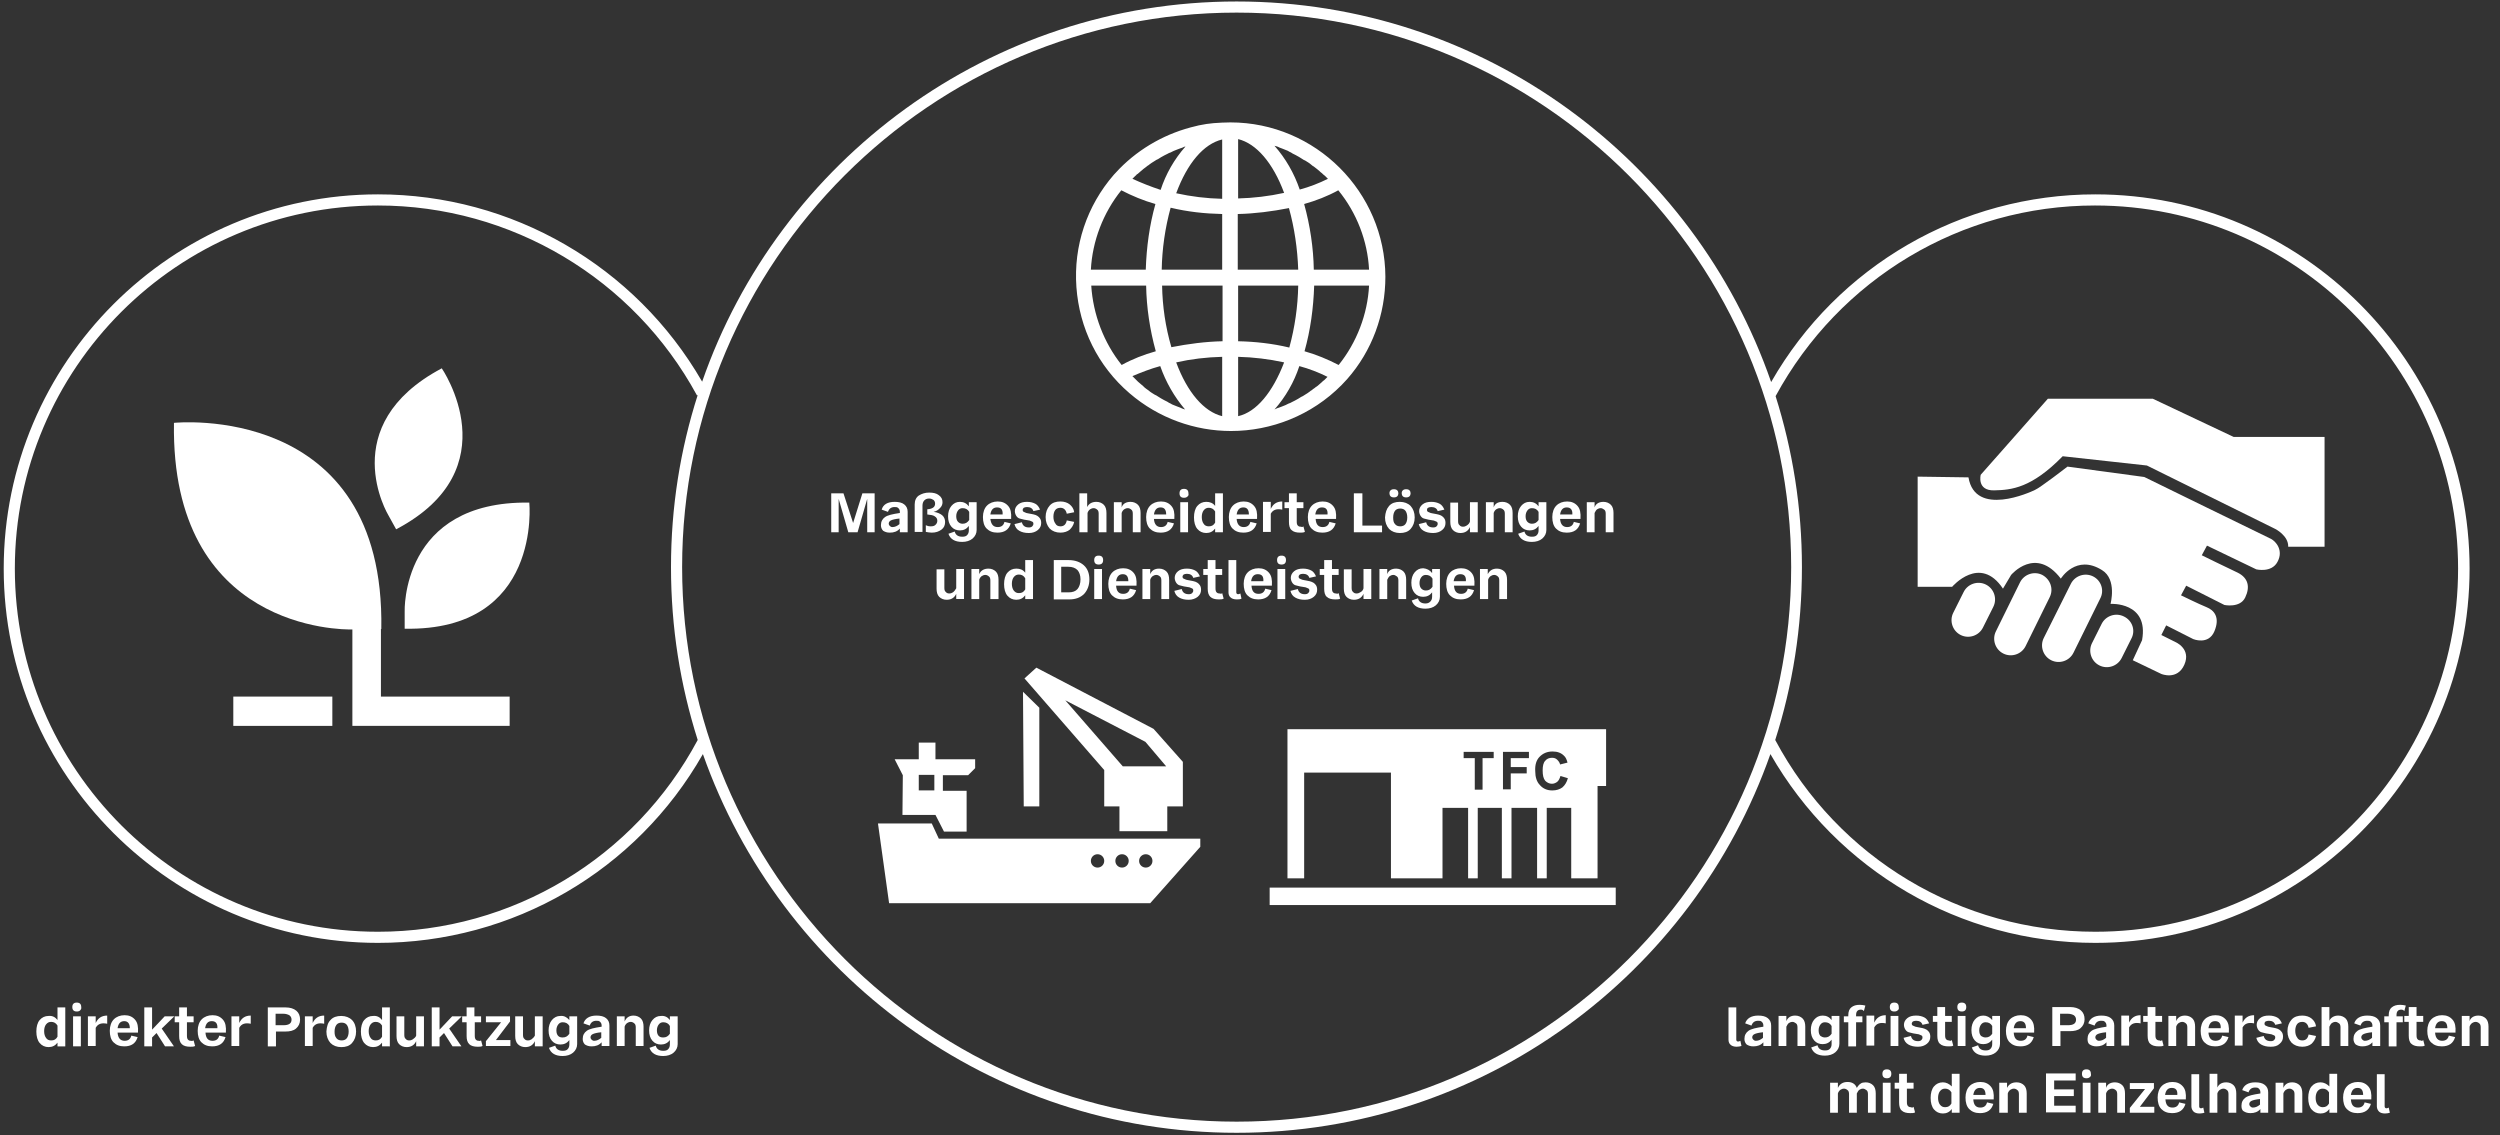 <?xml version="1.0" encoding="utf-8"?>
<!-- Generator: Adobe Illustrator 26.0.1, SVG Export Plug-In . SVG Version: 6.00 Build 0)  -->
<svg version="1.1" id="Ebene_1" xmlns="http://www.w3.org/2000/svg" xmlns:xlink="http://www.w3.org/1999/xlink" x="0px" y="0px"
	 viewBox="0 0 674 306" style="enable-background:new 0 0 674 306;" xml:space="preserve">
<rect x="0" y="0" width="674" height="306" fill="#333333" stroke="none"/>
<style type="text/css">
	.st0{fill:#FFFFFF;}
</style>
<path class="st0" d="M564.9,52.4c-36.2,0-69.5,19.3-87.4,50.6C456.8,43.3,400,0.4,333.4,0.4c-66.6,0-123.4,42.9-144.1,102.5
	c-18-31.2-51.3-50.5-87.4-50.5C46.3,52.4,1,97.7,1,153.3c0,55.6,45.3,100.9,100.9,100.9c36.3,0,69.7-19.4,87.6-50.9
	c20.9,59.3,77.5,102.1,143.9,102.1c66.5,0,123-42.7,143.9-102.1c18,31.4,51.2,50.9,87.6,50.9c55.6,0,100.9-45.3,100.9-100.9
	C665.8,97.7,620.6,52.4,564.9,52.4z M101.9,251.2c-54,0-97.9-43.9-97.9-97.9c0-54,43.9-97.9,97.9-97.9c35.9,0,68.9,19.7,86,51.2
	l0.2-0.1c-4.7,14.7-7.2,30.2-7.2,46.4c0,16.3,2.5,31.8,7.2,46.6C171.1,231.3,138.1,251.2,101.9,251.2z M333.4,302.4
	c-82.4,0-149.5-67.1-149.5-149.5S251,3.4,333.4,3.4c82.4,0,149.5,67.1,149.5,149.5S415.8,302.4,333.4,302.4z M564.9,251.2
	c-36.2,0-69.3-19.8-86.3-51.7c4.7-14.7,7.2-30.3,7.2-46.6c0-16.1-2.5-31.5-7.1-46.1c17.2-31.7,50.1-51.4,86.1-51.4
	c54,0,97.9,43.9,97.9,97.9C662.7,207.3,618.9,251.2,564.9,251.2z"/>
<path class="st0" d="M331.7,33c-1.5,0-3,0.1-4.5,0.2c-1.2,0.1-2.6,0.3-4,0.6c-0.3,0.1-0.5,0.1-0.8,0.2c-7.8,1.8-15,5.8-20.6,11.5
	c-0.5,0.5-1,1.1-1.5,1.6c-7.3,8.4-10.9,19.2-10.1,30.3c0.8,11.1,5.8,21.3,14.3,28.6c7.9,6.8,17.7,10.2,27.4,10.2
	c10.8,0,21.7-4.2,29.8-12.4c0.5-0.5,1-1.1,1.5-1.6c6.7-7.6,10.3-17.4,10.3-27.6C373.4,51.8,354.7,33,331.7,33z M350,72.7h-16.3v-15
	c4.6-0.1,9.2-0.7,13.8-1.6C349,61.5,349.8,67.1,350,72.7z M343.6,39.3c0.1,0,0.2,0.1,0.4,0.1c0.3,0.1,0.7,0.2,1,0.4
	c0.3,0.1,0.6,0.2,0.8,0.3l1,0.4c0.3,0.1,0.5,0.2,0.8,0.4c0.3,0.1,0.6,0.3,0.9,0.5c0.3,0.1,0.5,0.3,0.8,0.4c0.3,0.2,0.6,0.3,0.9,0.5
	c0.2,0.1,0.5,0.3,0.8,0.5c0.3,0.2,0.6,0.4,0.9,0.5c0.3,0.2,0.5,0.3,0.8,0.5c0.3,0.2,0.6,0.4,0.8,0.6c0.2,0.2,0.5,0.4,0.7,0.5
	c0.3,0.2,0.5,0.4,0.9,0.7c0.2,0.2,0.4,0.3,0.6,0.5c0.2,0.2,0.4,0.4,0.7,0.6l0.3,0.3c0.2,0.1,0.3,0.3,0.5,0.4
	c0.2,0.2,0.4,0.4,0.6,0.6l0.2,0.2c-2.4,1.2-5,2.2-7.6,2.9C348.9,46.7,346.6,42.7,343.6,39.3z M333.8,53.5v-16
	c4.9,1.2,9.4,6.4,12.4,14.5C342.1,52.9,337.9,53.4,333.8,53.5z M346.2,97.7c-3.1,8.1-7.5,13.4-12.4,14.5v-16
	C337.9,96.3,342.1,96.8,346.2,97.7z M333.8,92V77H350c-0.1,5.6-0.9,11.2-2.4,16.7C343,92.6,338.4,92.1,333.8,92z M343.6,110.4
	c3-3.4,5.3-7.4,6.7-11.7c2.6,0.7,5.2,1.7,7.6,2.9l-0.2,0.2c-0.2,0.2-0.4,0.4-0.6,0.6c-0.1,0.1-0.2,0.2-0.4,0.3l-0.3,0.3
	c-0.3,0.2-0.5,0.5-0.8,0.7c-0.2,0.2-0.4,0.3-0.6,0.5l-0.2,0.1c-0.2,0.2-0.5,0.4-0.8,0.6c-0.2,0.2-0.5,0.4-0.7,0.5l-0.1,0.1
	c-0.2,0.2-0.5,0.3-0.7,0.5c-0.3,0.2-0.5,0.3-0.8,0.5c-0.3,0.2-0.6,0.4-0.9,0.5l-0.8,0.5c-0.3,0.2-0.6,0.3-0.9,0.5
	c-0.3,0.1-0.5,0.3-0.8,0.4c-0.3,0.2-0.6,0.3-0.9,0.4c-0.3,0.1-0.5,0.3-0.8,0.4l-1,0.4c-0.3,0.1-0.5,0.2-0.8,0.3
	c-0.3,0.1-0.7,0.2-1,0.4C343.9,110.3,343.7,110.3,343.6,110.4z M369.1,77c-0.4,7.7-3.3,15.3-8.2,21.4c-2.9-1.5-6-2.8-9.2-3.7
	c1.6-5.7,2.4-11.6,2.6-17.7H369.1z M369.1,72.7h-14.9c-0.1-5.9-1-11.9-2.6-17.7c3.2-0.9,6.3-2.1,9.2-3.7
	C365.8,57.4,368.7,65,369.1,72.7z M311.6,94.7c-3.2,0.9-6.3,2.1-9.2,3.7c-4.8-6-7.7-13.6-8.2-21.4H309
	C309.1,82.9,310,88.9,311.6,94.7z M294.1,72.7c0.4-7.7,3.3-15.3,8.2-21.4c2.9,1.5,6,2.8,9.2,3.7c-1.6,5.7-2.4,11.6-2.6,17.7H294.1z
	 M313.3,77h16.3v15c-4.6,0.1-9.2,0.7-13.8,1.6C314.2,88.1,313.4,82.6,313.3,77z M312.8,98.7c1.5,4.3,3.8,8.3,6.7,11.7
	c-0.1,0-0.2-0.1-0.3-0.1c-0.3-0.1-0.7-0.2-1-0.4c-0.3-0.1-0.6-0.2-0.8-0.3l-1-0.4c-0.3-0.1-0.5-0.2-0.8-0.4
	c-0.3-0.1-0.6-0.3-0.9-0.5c-0.3-0.1-0.5-0.3-0.8-0.4c-0.3-0.2-0.6-0.3-0.9-0.5c-0.2-0.1-0.5-0.3-0.8-0.5c-0.3-0.2-0.6-0.4-0.9-0.5
	c-0.3-0.2-0.5-0.3-0.8-0.5c-0.3-0.2-0.6-0.4-0.8-0.6c-0.2-0.2-0.5-0.3-0.7-0.5c-0.3-0.2-0.5-0.4-0.8-0.7c-0.2-0.2-0.5-0.4-0.7-0.6
	c-0.2-0.2-0.5-0.4-0.7-0.6l-0.2-0.2c-0.2-0.2-0.3-0.3-0.5-0.5c-0.2-0.2-0.4-0.4-0.6-0.6l-0.2-0.2C307.7,100.4,310.2,99.4,312.8,98.7
	z M329.5,96.2v16c-4.9-1.2-9.4-6.4-12.4-14.5C321.1,96.8,325.3,96.3,329.5,96.2z M329.5,57.7v15h-16.3c0.1-5.6,0.9-11.2,2.4-16.7
	C320.2,57.1,324.8,57.6,329.5,57.7z M305.3,48.2l0.1-0.1c0.2-0.2,0.4-0.4,0.6-0.6c0.2-0.2,0.4-0.3,0.5-0.5l0.2-0.1
	c0.2-0.2,0.5-0.4,0.8-0.7c0.2-0.2,0.4-0.3,0.6-0.5l0.1-0.1c0.3-0.2,0.5-0.4,0.8-0.6c0.2-0.2,0.5-0.4,0.7-0.5l0.1-0.1
	c0.2-0.2,0.5-0.3,0.7-0.5c0.3-0.2,0.5-0.3,0.8-0.5c0.3-0.2,0.6-0.4,0.9-0.5c0.3-0.2,0.5-0.3,0.8-0.5c0.3-0.2,0.6-0.3,0.9-0.5
	c0.3-0.1,0.5-0.3,0.8-0.4c0.3-0.2,0.6-0.3,0.9-0.4c0.3-0.1,0.5-0.3,0.8-0.4l1-0.4c0.3-0.1,0.6-0.2,0.8-0.3c0.3-0.1,0.7-0.2,1-0.4
	c0.1,0,0.2-0.1,0.4-0.1c-3,3.4-5.3,7.4-6.7,11.7C310.2,50.3,307.7,49.3,305.3,48.2z M329.5,37.6v16c-4.2-0.1-8.3-0.6-12.4-1.5
	C320.1,44,324.5,38.8,329.5,37.6z"/>
<path class="st0" d="M106.8,142.7c31-16.3,12.3-43.4,12.3-43.4c-29,15.4-14.4,39.6-14.4,39.6L106.8,142.7z"/>
<path class="st0" d="M109.1,164.9v4.6c37.1,0.7,33.6-34,33.6-34C108,135,109.1,164.9,109.1,164.9z"/>
<path class="st0" d="M102.8,169.6c1.1-61.5-55.9-55.6-55.9-55.6C46,169.8,92.1,169.8,95,169.7v18.1v7.9h7.7h34.7v-7.9h-34.7V169.6z"
	/>
<path class="st0" d="M89.6,187.8H62.9v7.9h26.7V187.8z"/>
<path class="st0" d="M253.1,226.1l-1.9-4.1h-14.5l3,21.5h70.4l13.5-15.2v-2.2H253.1z M295.9,233.9c-1,0-1.8-0.8-1.8-1.8
	s0.8-1.8,1.8-1.8s1.8,0.8,1.8,1.8S296.9,233.9,295.9,233.9z M302.5,233.9c-1,0-1.8-0.8-1.8-1.8s0.8-1.8,1.8-1.8s1.8,0.8,1.8,1.8
	S303.5,233.9,302.5,233.9z M308.9,233.9c-1,0-1.8-0.8-1.8-1.8s0.8-1.8,1.8-1.8c1,0,1.8,0.8,1.8,1.8S309.9,233.9,308.9,233.9z"/>
<path class="st0" d="M243.3,219.7h8.9l2.3,4.5h6.1v-10.9v-0.1h-6.4v-4.2h6.8l1.9-1.9v-2.4h-10.7v-4.5h-4.5v4.5h-6.5l2.2,4.3
	L243.3,219.7L243.3,219.7z M247.7,208.9h4.2v4.2h-4.2V208.9z"/>
<path class="st0" d="M280.2,217.4v-26.6l-4.4-4.3l0.2,30.9H280.2z"/>
<path class="st0" d="M297.5,217.4h4.3v6.7h0.1h12.8v-6.7h4.2v-12l-7.9-8.9L279.4,180l-3.2,2.9l21.5,24.7v9.8H297.5z M287.2,188.8
	l21.6,11.2l5.6,6.6h-11.7L287.2,188.8z"/>
<path class="st0" d="M351.6,208.3H375v28.5h13.9v-19h6.9v19h2.6v-19h6.5v19h2.6v-19h6.9v19h2.6v-19h6.6v19h7.1v-19v-5.9h2.3v-3.6
	v-1.4v-10.3h-85.9v10v1.7v28.5h4.5v-28.5H351.6z M415.1,204c0.9-0.9,2-1.4,3.5-1.4c1.3,0,2.3,0.4,3,1.1c0.5,0.4,0.8,1.1,1,1.9
	l-2,0.5c-0.1-0.5-0.4-0.9-0.8-1.3c-0.4-0.4-0.9-0.5-1.4-0.5c-0.8,0-1.4,0.3-1.8,0.8c-0.5,0.5-0.7,1.4-0.7,2.6c0,1.3,0.2,2.2,0.7,2.8
	c0.5,0.5,1.1,0.8,1.8,0.8c0.5,0,1-0.2,1.4-0.5c0.4-0.3,0.7-0.9,0.9-1.6l2,0.6c-0.3,1.1-0.8,1.9-1.5,2.5c-0.7,0.5-1.6,0.8-2.7,0.8
	c-1.4,0-2.5-0.5-3.3-1.4c-0.9-0.9-1.3-2.2-1.3-3.8C413.8,206.2,414.2,204.9,415.1,204z M405.2,202.7h7v1.7h-4.9v2.4h4.3v1.7h-4.3
	v4.3h-2.1V202.7z M394.6,202.7h8.1v1.7h-3v8.5h-2.1v-8.5h-3V202.7z"/>
<path class="st0" d="M435.6,239.3h-93.3v4.7h93.3V239.3z"/>
<path class="st0" d="M612.3,145.3c-1.3-0.6-34.2-16.7-34.2-16.7l-20.7-2.8c0,0-7.5,5.8-8.8,6.3c-1.2,0.6-16.1,7.4-17.9-3.4
	l-13.7-0.2v29.7h9.3c0,0,7.5-8.8,13.7,0.5l2.2-3.7c0,0,6.6-7.9,13.4,1c0,0,4.1-6.7,11.1-2.3c4.1,2.5,2.3,9.1,2.3,9.1
	s10.4-0.6,8.5,9.8L575,178l7.7,3.7c0,0,4.3,1.8,6.2-2.5s-2.4-6.1-2.4-6.1l-3.8-1.9l1.3-2.6l7.3,3.7c0,0,4.1,1.7,5.7-2.1
	c1.6-3.8-0.1-5.7-2.1-6.5c-2-0.8-6.9-3.2-6.9-3.2l1.4-2.6l10.3,5.2c0,0,4.2,0.9,5.6-2c1.4-2.9,0.8-5.3-2-6.7
	c-2.8-1.3-9.7-4.7-9.7-4.7l1.4-2.6l13.3,6.4c0,0,4.1,1,5.7-2C615.7,148.4,613.6,146,612.3,145.3z"/>
<path class="st0" d="M535.4,157.6c-2.2-1.1-4.9-0.2-6,2l-2.8,5.6c-1.1,2.2-0.2,4.9,2,6c2.2,1.1,4.9,0.2,6-2l2.8-5.6
	C538.5,161.4,537.6,158.7,535.4,157.6z"/>
<path class="st0" d="M550.6,155c-2.2-1.1-4.9-0.2-6,2l-6.5,13.2c-1.1,2.2-0.2,4.9,2,6c2.2,1.1,4.9,0.2,6-2l6.5-13.2
	C553.7,158.8,552.8,156.2,550.6,155z"/>
<path class="st0" d="M564.3,155.4c-2.2-1.1-4.9-0.2-6,2L551,172c-1.1,2.2-0.2,4.9,2,6c2.2,1.1,4.9,0.2,6-2l7.2-14.6
	C567.4,159.2,566.5,156.5,564.3,155.4z"/>
<path class="st0" d="M572.6,166.2c-2.2-1.1-4.9-0.2-6,2l-2.6,5.2c-1.1,2.2-0.2,4.9,2,6c2.2,1.1,4.9,0.2,6-2l2.6-5.2
	C575.8,170,574.9,167.3,572.6,166.2z"/>
<path class="st0" d="M602.2,117.8l-21.8-10.3h-28.3l-18.1,20.5c0,0-1.1,4.3,3.6,4.2c4.7-0.1,10.1-0.6,18.5-9.2l22.7,2.5l34.6,17.1
	c0,0,3.6,1.8,3.5,4.8h9.8v-29.6L602.2,117.8L602.2,117.8z"/>
<g>
	<path class="st0" d="M230,141l2.5-8h3.3v10.5h-2v-9l-2.6,9h-2.5l-2.6-9v9h-2V133h3.3L230,141z"/>
	<path class="st0" d="M241.2,135.3c1.1,0,2,0.2,2.6,0.7c0.6,0.5,0.9,1.1,0.9,2v3.5v2h-2.1v-1c-0.7,0.8-1.6,1.1-2.7,1.1
		c-0.8,0-1.3-0.2-1.8-0.5c-0.4-0.4-0.6-0.9-0.6-1.5c0-1,0.4-1.7,1.1-2.2c0.7-0.5,2-0.8,4-1.1v-0.3c0-0.4-0.1-0.7-0.4-1
		s-0.6-0.3-1-0.3c-0.9,0-1.5,0.4-1.8,1.3l-1.7-0.6C238.1,136,239.3,135.3,241.2,135.3z M240.6,142.1c0.7,0,1.3-0.3,1.9-0.8v-1.5
		c-1.1,0.1-1.9,0.3-2.3,0.5c-0.4,0.2-0.6,0.5-0.6,0.9c0,0.2,0.1,0.4,0.3,0.6S240.3,142.1,240.6,142.1z"/>
	<path class="st0" d="M251.7,138c1,0.1,1.8,0.5,2.3,0.9s0.8,1.1,0.8,1.8c0,0.9-0.3,1.6-1,2.1c-0.7,0.5-1.5,0.8-2.6,0.8
		c-0.5,0-1-0.1-1.6-0.2l0-1.8c0.4,0.2,0.8,0.3,1.3,0.3c0.6,0,1-0.1,1.3-0.4c0.3-0.3,0.5-0.6,0.5-1.1c0-0.5-0.2-0.9-0.7-1.2
		c-0.4-0.3-1.1-0.4-2-0.5l0-1.4c1.4-0.1,2.1-0.6,2.1-1.5c0-0.4-0.1-0.7-0.4-1c-0.3-0.2-0.7-0.4-1.2-0.4c-0.6,0-1,0.2-1.3,0.5
		c-0.3,0.3-0.5,0.8-0.5,1.4v7.1h-2.1v-7.4c0-1.1,0.4-1.9,1.1-2.4c0.8-0.5,1.7-0.8,2.8-0.8c1.1,0,2,0.2,2.6,0.7c0.7,0.5,1,1.1,1,1.9
		c0,0.6-0.2,1.1-0.7,1.6S252.5,137.8,251.7,138z"/>
	<path class="st0" d="M261.2,136.5v-1.1h2.1v7.5c0,0.9-0.4,1.7-1.1,2.3c-0.7,0.6-1.7,0.9-2.8,0.9c-1.9,0-3.2-0.7-3.7-2.2l1.7-0.6
		c0.2,0.9,0.9,1.4,2,1.4c0.6,0,1-0.1,1.3-0.4c0.3-0.3,0.5-0.7,0.5-1.3v-1.2c-0.6,0.8-1.4,1.2-2.4,1.2c-0.9,0-1.7-0.3-2.3-1
		c-0.6-0.7-0.9-1.6-0.9-2.8c0-1.1,0.3-2.1,0.9-2.8c0.6-0.7,1.3-1.1,2.3-1.1C259.8,135.3,260.6,135.7,261.2,136.5z M259.5,141.2
		c0.8,0,1.3-0.3,1.8-1V138c-0.4-0.7-1-1-1.8-1c-0.5,0-0.9,0.2-1.2,0.6c-0.3,0.4-0.5,0.9-0.5,1.6c0,0.7,0.2,1.2,0.5,1.5
		S259,141.2,259.5,141.2z"/>
	<path class="st0" d="M269,142.1c1,0,1.6-0.5,1.8-1.4l1.7,0.4c-0.5,1.7-1.7,2.5-3.6,2.5c-1.3,0-2.2-0.4-2.9-1.1
		c-0.7-0.7-1-1.8-1-3.1c0-1.3,0.4-2.4,1.1-3.1c0.7-0.7,1.7-1.1,2.9-1.1c1.2,0,2.1,0.4,2.8,1.2c0.7,0.8,0.9,1.9,0.8,3.5H267
		C267.2,141.4,267.8,142.1,269,142.1z M268.8,136.8c-1,0-1.6,0.6-1.8,1.9h3.3C270.4,137.4,269.9,136.8,268.8,136.8z"/>
	<path class="st0" d="M277.4,143.7c-1.1,0-1.9-0.2-2.6-0.6c-0.7-0.4-1.1-1-1.3-1.8l2-0.5c0.2,0.9,0.8,1.4,1.9,1.4
		c0.4,0,0.7-0.1,0.9-0.3c0.2-0.2,0.3-0.4,0.3-0.7c0-0.3-0.1-0.5-0.4-0.6s-0.6-0.3-0.9-0.3c-0.4-0.1-0.8-0.1-1.2-0.2
		c-0.4-0.1-0.8-0.2-1.2-0.3s-0.7-0.4-0.9-0.7c-0.2-0.3-0.4-0.8-0.4-1.3c0-0.7,0.3-1.3,0.9-1.8c0.6-0.5,1.4-0.7,2.4-0.7
		c0.9,0,1.6,0.2,2.2,0.5c0.6,0.3,1,0.9,1.3,1.6l-1.8,0.4c-0.2-0.7-0.8-1.1-1.7-1.1c-0.4,0-0.7,0.1-0.9,0.2c-0.2,0.2-0.3,0.4-0.3,0.6
		c0,0.2,0.1,0.4,0.3,0.5s0.4,0.2,0.7,0.3c0.3,0.1,0.6,0.1,1,0.2c0.4,0.1,0.7,0.1,1,0.2c0.4,0.1,0.7,0.2,1,0.4
		c0.3,0.2,0.5,0.4,0.7,0.7c0.2,0.3,0.3,0.7,0.3,1.2c0,0.8-0.3,1.4-0.9,1.9C279.2,143.4,278.4,143.7,277.4,143.7z"/>
	<path class="st0" d="M285.9,141.9c0.9,0,1.5-0.5,1.7-1.6l2,0.4c-0.2,0.9-0.6,1.5-1.2,2.1c-0.6,0.5-1.5,0.8-2.5,0.8
		c-1.2,0-2.2-0.4-2.9-1.1c-0.7-0.8-1.1-1.8-1.1-3.1c0-1.3,0.4-2.3,1.1-3.1c0.7-0.8,1.7-1.1,2.9-1.1c1,0,1.9,0.3,2.5,0.8
		s1.1,1.2,1.2,2.1l-2,0.4c-0.2-1-0.8-1.6-1.7-1.6c-0.6,0-1.1,0.2-1.4,0.6c-0.3,0.4-0.5,1-0.5,1.8s0.2,1.4,0.5,1.8
		C284.8,141.7,285.3,141.9,285.9,141.9z"/>
	<path class="st0" d="M295.6,135.3c0.8,0,1.5,0.3,2,0.8c0.5,0.5,0.7,1.3,0.7,2.2v5.2h-2.1v-5c0-0.5-0.1-0.9-0.4-1.1
		c-0.2-0.2-0.6-0.4-0.9-0.4c-0.4,0-0.7,0.1-1,0.3c-0.3,0.2-0.6,0.6-0.7,1v5.2H291V133h2.1v3.7C293.6,135.7,294.5,135.3,295.6,135.3z
		"/>
	<path class="st0" d="M304.8,135.3c0.8,0,1.5,0.3,2,0.8c0.5,0.5,0.7,1.3,0.7,2.2v5.2h-2.1v-5c0-0.5-0.1-0.9-0.4-1.1
		c-0.2-0.2-0.6-0.4-0.9-0.4c-0.4,0-0.7,0.1-1,0.3c-0.3,0.2-0.6,0.6-0.7,1v5.2h-2.1v-8.1h2.1v1.4
		C302.7,135.8,303.6,135.3,304.8,135.3z"/>
	<path class="st0" d="M313,142.1c1,0,1.6-0.5,1.8-1.4l1.7,0.4c-0.5,1.7-1.7,2.5-3.6,2.5c-1.3,0-2.2-0.4-2.9-1.1
		c-0.7-0.7-1-1.8-1-3.1c0-1.3,0.4-2.4,1.1-3.1c0.7-0.7,1.7-1.1,2.9-1.1c1.2,0,2.1,0.4,2.8,1.2c0.7,0.8,0.9,1.9,0.8,3.5h-5.5
		C311.2,141.4,311.9,142.1,313,142.1z M312.9,136.8c-1,0-1.6,0.6-1.8,1.9h3.3C314.4,137.4,313.9,136.8,312.9,136.8z"/>
	<path class="st0" d="M320.1,133.9c-0.2,0.2-0.5,0.3-0.9,0.3s-0.7-0.1-0.9-0.3s-0.3-0.5-0.3-0.9c0-0.4,0.1-0.7,0.3-0.9
		c0.2-0.2,0.5-0.3,0.9-0.3s0.7,0.1,0.9,0.3c0.2,0.2,0.3,0.5,0.3,0.9C320.5,133.4,320.4,133.7,320.1,133.9z M320.3,143.5h-2.1v-8.1
		h2.1V143.5z"/>
	<path class="st0" d="M327.6,136.4V133h2.1v10.5h-2.1v-1c-0.6,0.8-1.4,1.2-2.4,1.2c-1,0-1.8-0.4-2.4-1.1c-0.6-0.7-0.9-1.8-0.9-3.1
		c0-1.3,0.3-2.4,0.9-3.1c0.6-0.7,1.4-1.1,2.4-1.1C326.2,135.3,327,135.6,327.6,136.4z M325.9,141.9c0.8,0,1.3-0.3,1.7-1v-3
		c-0.4-0.7-1-1-1.7-1c-0.6,0-1,0.2-1.4,0.7c-0.3,0.4-0.5,1-0.5,1.8c0,0.8,0.2,1.4,0.5,1.8C324.8,141.7,325.3,141.9,325.9,141.9z"/>
	<path class="st0" d="M335.3,142.1c1,0,1.6-0.5,1.8-1.4l1.7,0.4c-0.5,1.7-1.7,2.5-3.6,2.5c-1.3,0-2.2-0.4-2.9-1.1
		c-0.7-0.7-1-1.8-1-3.1c0-1.3,0.4-2.4,1.1-3.1c0.7-0.7,1.7-1.1,2.9-1.1c1.2,0,2.1,0.4,2.8,1.2c0.7,0.8,0.9,1.9,0.8,3.5h-5.5
		C333.5,141.4,334.2,142.1,335.3,142.1z M335.2,136.8c-1,0-1.6,0.6-1.8,1.9h3.3C336.7,137.4,336.2,136.8,335.2,136.8z"/>
	<path class="st0" d="M342.6,135.4v1.8c0.6-1.3,1.6-2,3.1-2v2.2c-1.5-0.3-2.5,0-3.1,1.1v4.9h-2.1v-8.1H342.6z"/>
	<path class="st0" d="M351.4,141.9l0.4,1.5c-0.4,0.2-0.8,0.2-1.3,0.2c-1,0-1.8-0.2-2.3-0.7c-0.5-0.4-0.7-1.2-0.7-2.2v-3.7h-1.2v-1.6
		h1.2V133h2.1v2.4h1.8v1.6h-1.8v3.6c0,0.6,0.1,0.9,0.3,1.1c0.2,0.2,0.4,0.3,0.8,0.3C351,142.1,351.3,142.1,351.4,141.9z"/>
	<path class="st0" d="M356.6,142.1c1,0,1.6-0.5,1.8-1.4l1.7,0.4c-0.5,1.7-1.7,2.5-3.6,2.5c-1.3,0-2.2-0.4-2.9-1.1
		c-0.7-0.7-1-1.8-1-3.1c0-1.3,0.4-2.4,1.1-3.1c0.7-0.7,1.7-1.1,2.9-1.1c1.2,0,2.1,0.4,2.8,1.2c0.7,0.8,0.9,1.9,0.8,3.5h-5.5
		C354.8,141.4,355.4,142.1,356.6,142.1z M356.4,136.8c-1,0-1.6,0.6-1.8,1.9h3.3C358,137.4,357.5,136.8,356.4,136.8z"/>
	<path class="st0" d="M367.3,133v8.7h5.3v1.8H365V133H367.3z"/>
	<path class="st0" d="M374.5,136.4c0.7-0.8,1.7-1.1,2.9-1.1c1.2,0,2.2,0.4,2.9,1.1c0.7,0.8,1.1,1.8,1.1,3.1c0,1.3-0.4,2.3-1.1,3.1
		c-0.7,0.8-1.7,1.1-2.9,1.1c-1.2,0-2.2-0.4-2.9-1.1c-0.7-0.8-1.1-1.8-1.1-3.1C373.5,138.2,373.8,137.2,374.5,136.4z M376.7,133.8
		c-0.2,0.2-0.5,0.3-0.9,0.3s-0.7-0.1-0.9-0.3s-0.3-0.5-0.3-0.8c0-0.4,0.1-0.6,0.3-0.8c0.2-0.2,0.5-0.3,0.9-0.3s0.7,0.1,0.9,0.3
		c0.2,0.2,0.3,0.5,0.3,0.8C377,133.3,376.9,133.6,376.7,133.8z M376.1,141.3c0.3,0.4,0.8,0.6,1.4,0.6s1.1-0.2,1.4-0.6
		c0.3-0.4,0.5-1,0.5-1.8s-0.2-1.4-0.5-1.8c-0.3-0.4-0.8-0.6-1.4-0.6s-1.1,0.2-1.4,0.6s-0.5,1-0.5,1.8S375.7,140.9,376.1,141.3z
		 M380,133.8c-0.2,0.2-0.5,0.3-0.9,0.3c-0.4,0-0.7-0.1-0.9-0.3s-0.3-0.5-0.3-0.8c0-0.4,0.1-0.6,0.3-0.8c0.2-0.2,0.5-0.3,0.9-0.3
		c0.4,0,0.7,0.1,0.9,0.3c0.2,0.2,0.3,0.5,0.3,0.8C380.3,133.3,380.2,133.6,380,133.8z"/>
	<path class="st0" d="M386.4,143.7c-1.1,0-1.9-0.2-2.6-0.6s-1.1-1-1.3-1.8l2-0.5c0.2,0.9,0.8,1.4,1.9,1.4c0.4,0,0.7-0.1,0.9-0.3
		c0.2-0.2,0.3-0.4,0.3-0.7c0-0.3-0.1-0.5-0.4-0.6s-0.6-0.3-0.9-0.3c-0.4-0.1-0.8-0.1-1.2-0.2c-0.4-0.1-0.8-0.2-1.2-0.3
		s-0.7-0.4-0.9-0.7c-0.2-0.3-0.4-0.8-0.4-1.3c0-0.7,0.3-1.3,0.9-1.8c0.6-0.5,1.4-0.7,2.4-0.7c0.9,0,1.6,0.2,2.2,0.5
		c0.6,0.3,1,0.9,1.3,1.6l-1.8,0.4c-0.2-0.7-0.8-1.1-1.7-1.1c-0.4,0-0.7,0.1-0.9,0.2s-0.3,0.4-0.3,0.6c0,0.2,0.1,0.4,0.3,0.5
		c0.2,0.1,0.4,0.2,0.7,0.3s0.6,0.1,1,0.2c0.4,0.1,0.7,0.1,1,0.2c0.4,0.1,0.7,0.2,1,0.4c0.3,0.2,0.5,0.4,0.7,0.7
		c0.2,0.3,0.3,0.7,0.3,1.2c0,0.8-0.3,1.4-0.9,1.9C388.2,143.4,387.4,143.7,386.4,143.7z"/>
	<path class="st0" d="M396.3,140.6v-5.2h2.1v8.1h-2.1v-1.4c-0.5,1.1-1.4,1.6-2.6,1.6c-0.8,0-1.5-0.3-2-0.8c-0.5-0.5-0.7-1.3-0.7-2.2
		v-5.2h2.1v5c0,0.5,0.1,0.9,0.4,1.1c0.2,0.3,0.6,0.4,0.9,0.4c0.4,0,0.7-0.1,1-0.3C395.9,141.4,396.2,141,396.3,140.6z"/>
	<path class="st0" d="M405.1,135.3c0.8,0,1.5,0.3,2,0.8c0.5,0.5,0.7,1.3,0.7,2.2v5.2h-2.1v-5c0-0.5-0.1-0.9-0.4-1.1
		c-0.2-0.2-0.6-0.4-0.9-0.4c-0.4,0-0.7,0.1-1,0.3c-0.3,0.2-0.6,0.6-0.7,1v5.2h-2.1v-8.1h2.1v1.4C403,135.8,403.8,135.3,405.1,135.3z
		"/>
	<path class="st0" d="M414.8,136.5v-1.1h2.1v7.5c0,0.9-0.4,1.7-1.1,2.3c-0.7,0.6-1.7,0.9-2.8,0.9c-1.9,0-3.2-0.7-3.7-2.2l1.7-0.6
		c0.2,0.9,0.9,1.4,2,1.4c0.6,0,1-0.1,1.3-0.4c0.3-0.3,0.5-0.7,0.5-1.3v-1.2c-0.6,0.8-1.4,1.2-2.4,1.2c-0.9,0-1.7-0.3-2.3-1
		c-0.6-0.7-0.9-1.6-0.9-2.8c0-1.1,0.3-2.1,0.9-2.8s1.3-1.1,2.3-1.1C413.4,135.3,414.2,135.7,414.8,136.5z M413,141.2
		c0.8,0,1.3-0.3,1.8-1V138c-0.4-0.7-1-1-1.8-1c-0.5,0-0.9,0.2-1.2,0.6c-0.3,0.4-0.5,0.9-0.5,1.6c0,0.7,0.2,1.2,0.5,1.5
		C412.1,141,412.5,141.2,413,141.2z"/>
	<path class="st0" d="M422.5,142.1c1,0,1.6-0.5,1.8-1.4l1.7,0.4c-0.5,1.7-1.7,2.5-3.6,2.5c-1.3,0-2.2-0.4-2.9-1.1
		c-0.7-0.7-1-1.8-1-3.1c0-1.3,0.4-2.4,1.1-3.1c0.7-0.7,1.7-1.1,2.9-1.1c1.2,0,2.1,0.4,2.8,1.2c0.7,0.8,0.9,1.9,0.8,3.5h-5.5
		C420.7,141.4,421.4,142.1,422.5,142.1z M422.4,136.8c-1,0-1.6,0.6-1.8,1.9h3.3C424,137.4,423.4,136.8,422.4,136.8z"/>
	<path class="st0" d="M432.3,135.3c0.8,0,1.5,0.3,2,0.8c0.5,0.5,0.7,1.3,0.7,2.2v5.2h-2.1v-5c0-0.5-0.1-0.9-0.4-1.1
		s-0.6-0.4-0.9-0.4c-0.4,0-0.7,0.1-1,0.3s-0.5,0.6-0.7,1v5.2h-2.1v-8.1h2.1v1.4C430.2,135.8,431.1,135.3,432.3,135.3z"/>
	<path class="st0" d="M257.8,158.6v-5.2h2.1v8.1h-2.1v-1.4c-0.5,1.1-1.4,1.6-2.6,1.6c-0.8,0-1.5-0.3-2-0.8c-0.5-0.5-0.7-1.3-0.7-2.2
		v-5.2h2.1v5c0,0.5,0.1,0.9,0.4,1.1c0.2,0.3,0.6,0.4,0.9,0.4c0.4,0,0.7-0.1,1-0.3S257.6,159,257.8,158.6z"/>
	<path class="st0" d="M266.5,153.3c0.8,0,1.5,0.3,2,0.8c0.5,0.5,0.7,1.3,0.7,2.2v5.2H267v-5c0-0.5-0.1-0.9-0.4-1.1
		c-0.2-0.2-0.6-0.4-0.9-0.4c-0.4,0-0.7,0.1-1,0.3c-0.3,0.2-0.6,0.6-0.7,1v5.2h-2.1v-8.1h2.1v1.4
		C264.4,153.8,265.3,153.3,266.5,153.3z"/>
	<path class="st0" d="M276.4,154.4V151h2.1v10.5h-2.1v-1c-0.6,0.8-1.4,1.2-2.4,1.2c-1,0-1.8-0.4-2.4-1.1c-0.6-0.7-0.9-1.8-0.9-3.1
		c0-1.3,0.3-2.4,0.9-3.1c0.6-0.7,1.4-1.1,2.4-1.1C275,153.3,275.8,153.6,276.4,154.4z M274.7,159.9c0.8,0,1.3-0.3,1.7-1v-3
		c-0.4-0.7-1-1-1.7-1c-0.6,0-1,0.2-1.4,0.7c-0.3,0.4-0.5,1-0.5,1.8c0,0.8,0.2,1.4,0.5,1.8C273.7,159.7,274.1,159.9,274.7,159.9z"/>
	<path class="st0" d="M288.1,151c1.7,0,3.1,0.5,4.1,1.4c1,0.9,1.5,2.2,1.5,3.8c0,1.6-0.5,2.9-1.4,3.9c-1,1-2.3,1.5-4,1.5h-4.2V151
		H288.1z M286.1,159.7h2c1.1,0,1.9-0.3,2.4-0.9c0.5-0.6,0.8-1.5,0.8-2.6c0-1.1-0.3-1.9-0.8-2.5c-0.6-0.6-1.4-0.9-2.5-0.9h-1.9V159.7
		z"/>
	<path class="st0" d="M297.1,151.9c-0.2,0.2-0.5,0.3-0.9,0.3s-0.7-0.1-0.9-0.3s-0.3-0.5-0.3-0.9c0-0.4,0.1-0.7,0.3-0.9
		c0.2-0.2,0.5-0.3,0.9-0.3s0.7,0.1,0.9,0.3c0.2,0.2,0.3,0.5,0.3,0.9C297.4,151.4,297.3,151.7,297.1,151.9z M297.2,161.5H295v-8.1
		h2.1V161.5z"/>
	<path class="st0" d="M302.8,160.1c1,0,1.6-0.5,1.8-1.4l1.7,0.4c-0.5,1.7-1.7,2.5-3.6,2.5c-1.3,0-2.2-0.4-2.9-1.1
		c-0.7-0.7-1-1.8-1-3.1c0-1.3,0.4-2.4,1.1-3.1c0.7-0.7,1.7-1.1,2.9-1.1c1.2,0,2.1,0.4,2.8,1.2c0.7,0.8,0.9,1.9,0.8,3.5h-5.5
		C301,159.4,301.6,160.1,302.8,160.1z M302.7,154.8c-1,0-1.6,0.6-1.8,1.9h3.3C304.2,155.4,303.7,154.8,302.7,154.8z"/>
	<path class="st0" d="M312.5,153.3c0.8,0,1.5,0.3,2,0.8c0.5,0.5,0.7,1.3,0.7,2.2v5.2h-2.1v-5c0-0.5-0.1-0.9-0.4-1.1
		c-0.2-0.2-0.6-0.4-0.9-0.4c-0.4,0-0.7,0.1-1,0.3c-0.3,0.2-0.6,0.6-0.7,1v5.2h-2.1v-8.1h2.1v1.4
		C310.5,153.8,311.3,153.3,312.5,153.3z"/>
	<path class="st0" d="M320.5,161.7c-1.1,0-1.9-0.2-2.6-0.6c-0.7-0.4-1.1-1-1.3-1.8l2-0.5c0.2,0.9,0.8,1.4,1.9,1.4
		c0.4,0,0.7-0.1,0.9-0.3c0.2-0.2,0.3-0.4,0.3-0.7c0-0.3-0.1-0.5-0.4-0.6s-0.6-0.3-0.9-0.3c-0.4-0.1-0.8-0.1-1.2-0.2
		c-0.4-0.1-0.8-0.2-1.2-0.3s-0.7-0.4-0.9-0.7c-0.2-0.3-0.4-0.8-0.4-1.3c0-0.7,0.3-1.3,0.9-1.8c0.6-0.5,1.4-0.7,2.4-0.7
		c0.9,0,1.6,0.2,2.2,0.5c0.6,0.3,1,0.9,1.3,1.6l-1.8,0.4c-0.2-0.7-0.8-1.1-1.7-1.1c-0.4,0-0.7,0.1-0.9,0.2c-0.2,0.2-0.3,0.4-0.3,0.6
		c0,0.2,0.1,0.4,0.3,0.5s0.4,0.2,0.7,0.3c0.3,0.1,0.6,0.1,1,0.2c0.4,0.1,0.7,0.1,1,0.2c0.4,0.1,0.7,0.2,1,0.4
		c0.3,0.2,0.5,0.4,0.7,0.7c0.2,0.3,0.3,0.7,0.3,1.2c0,0.8-0.3,1.4-0.9,1.9C322.3,161.4,321.4,161.7,320.5,161.7z"/>
	<path class="st0" d="M329.5,159.9l0.4,1.5c-0.4,0.2-0.8,0.2-1.3,0.2c-1,0-1.8-0.2-2.3-0.7s-0.7-1.2-0.7-2.2v-3.7h-1.2v-1.6h1.2V151
		h2.1v2.4h1.8v1.6h-1.8v3.6c0,0.6,0.1,0.9,0.3,1.1c0.2,0.2,0.4,0.3,0.8,0.3C329.1,160.1,329.4,160.1,329.5,159.9z"/>
	<path class="st0" d="M333.4,161.6c-0.7,0-1.3-0.2-1.6-0.5c-0.4-0.3-0.6-0.8-0.6-1.4V151h2.1v8.7c0,0.3,0.2,0.5,0.5,0.5
		c0.2,0,0.4-0.1,0.6-0.2l0.3,1.4C334.3,161.6,333.9,161.6,333.4,161.6z"/>
	<path class="st0" d="M339.3,160.1c1,0,1.6-0.5,1.8-1.4l1.7,0.4c-0.5,1.7-1.7,2.5-3.6,2.5c-1.3,0-2.2-0.4-2.9-1.1
		c-0.7-0.7-1-1.8-1-3.1c0-1.3,0.4-2.4,1.1-3.1c0.7-0.7,1.7-1.1,2.9-1.1c1.2,0,2.1,0.4,2.8,1.2c0.7,0.8,0.9,1.9,0.8,3.5h-5.5
		C337.5,159.4,338.1,160.1,339.3,160.1z M339.1,154.8c-1,0-1.6,0.6-1.8,1.9h3.3C340.7,155.4,340.2,154.8,339.1,154.8z"/>
	<path class="st0" d="M346.4,151.9c-0.2,0.2-0.5,0.3-0.9,0.3s-0.7-0.1-0.9-0.3c-0.2-0.2-0.3-0.5-0.3-0.9c0-0.4,0.1-0.7,0.3-0.9
		c0.2-0.2,0.5-0.3,0.9-0.3s0.7,0.1,0.9,0.3c0.2,0.2,0.3,0.5,0.3,0.9C346.7,151.4,346.6,151.7,346.4,151.9z M346.5,161.5h-2.1v-8.1
		h2.1V161.5z"/>
	<path class="st0" d="M351.8,161.7c-1.1,0-1.9-0.2-2.6-0.6c-0.7-0.4-1.1-1-1.3-1.8l2-0.5c0.2,0.9,0.8,1.4,1.9,1.4
		c0.4,0,0.7-0.1,0.9-0.3c0.2-0.2,0.3-0.4,0.3-0.7c0-0.3-0.1-0.5-0.4-0.6s-0.6-0.3-0.9-0.3c-0.4-0.1-0.8-0.1-1.2-0.2
		c-0.4-0.1-0.8-0.2-1.2-0.3s-0.7-0.4-0.9-0.7s-0.4-0.8-0.4-1.3c0-0.7,0.3-1.3,0.9-1.8c0.6-0.5,1.4-0.7,2.4-0.7
		c0.9,0,1.6,0.2,2.2,0.5c0.6,0.3,1,0.9,1.3,1.6l-1.8,0.4c-0.2-0.7-0.8-1.1-1.7-1.1c-0.4,0-0.7,0.1-0.9,0.2c-0.2,0.2-0.3,0.4-0.3,0.6
		c0,0.2,0.1,0.4,0.3,0.5c0.2,0.1,0.4,0.2,0.7,0.3c0.3,0.1,0.6,0.1,1,0.2c0.3,0.1,0.7,0.1,1,0.2c0.3,0.1,0.7,0.2,1,0.4
		c0.3,0.2,0.5,0.4,0.7,0.7c0.2,0.3,0.3,0.7,0.3,1.2c0,0.8-0.3,1.4-0.9,1.9S352.8,161.7,351.8,161.7z"/>
	<path class="st0" d="M360.9,159.9l0.4,1.5c-0.3,0.2-0.8,0.2-1.3,0.2c-1,0-1.8-0.2-2.3-0.7c-0.5-0.4-0.7-1.2-0.7-2.2v-3.7h-1.2v-1.6
		h1.2V151h2.1v2.4h1.8v1.6h-1.8v3.6c0,0.6,0.1,0.9,0.3,1.1c0.2,0.2,0.4,0.3,0.8,0.3C360.5,160.1,360.7,160.1,360.9,159.9z"/>
	<path class="st0" d="M367.6,158.6v-5.2h2.1v8.1h-2.1v-1.4c-0.5,1.1-1.4,1.6-2.6,1.6c-0.8,0-1.5-0.3-2-0.8c-0.5-0.5-0.7-1.3-0.7-2.2
		v-5.2h2.1v5c0,0.5,0.1,0.9,0.4,1.1c0.2,0.3,0.6,0.4,0.9,0.4c0.4,0,0.7-0.1,1-0.3C367.3,159.4,367.5,159,367.6,158.6z"/>
	<path class="st0" d="M376.4,153.3c0.8,0,1.5,0.3,2,0.8c0.5,0.5,0.7,1.3,0.7,2.2v5.2h-2.1v-5c0-0.5-0.1-0.9-0.4-1.1
		s-0.6-0.4-0.9-0.4c-0.4,0-0.7,0.1-1,0.3s-0.5,0.6-0.7,1v5.2h-2.1v-8.1h2.1v1.4C374.3,153.8,375.2,153.3,376.4,153.3z"/>
	<path class="st0" d="M386.1,154.5v-1.1h2.1v7.5c0,0.9-0.4,1.7-1.1,2.3c-0.7,0.6-1.7,0.9-2.8,0.9c-1.9,0-3.2-0.7-3.7-2.2l1.7-0.6
		c0.2,0.9,0.9,1.4,2,1.4c0.6,0,1-0.2,1.3-0.5c0.3-0.3,0.5-0.7,0.5-1.3v-1.2c-0.6,0.8-1.4,1.2-2.4,1.2c-0.9,0-1.7-0.3-2.3-1
		c-0.6-0.7-0.9-1.6-0.9-2.8c0-1.1,0.3-2.1,0.9-2.8s1.3-1.1,2.3-1.1C384.7,153.3,385.5,153.7,386.1,154.5z M384.4,159.2
		c0.8,0,1.3-0.3,1.8-1V156c-0.4-0.7-1-1-1.8-1c-0.5,0-0.9,0.2-1.2,0.6c-0.3,0.4-0.5,0.9-0.5,1.6c0,0.7,0.2,1.2,0.5,1.5
		C383.5,159,383.9,159.2,384.4,159.2z"/>
	<path class="st0" d="M393.9,160.1c1,0,1.6-0.5,1.8-1.4l1.7,0.4c-0.5,1.7-1.7,2.5-3.6,2.5c-1.3,0-2.2-0.4-2.9-1.1
		c-0.7-0.7-1-1.8-1-3.1c0-1.3,0.4-2.4,1.1-3.1c0.7-0.7,1.7-1.1,2.9-1.1s2.1,0.4,2.8,1.2c0.7,0.8,0.9,1.9,0.8,3.5h-5.5
		C392.1,159.4,392.7,160.1,393.9,160.1z M393.7,154.8c-1,0-1.6,0.6-1.8,1.9h3.3C395.3,155.4,394.8,154.8,393.7,154.8z"/>
	<path class="st0" d="M403.6,153.3c0.8,0,1.5,0.3,2,0.8c0.5,0.5,0.7,1.3,0.7,2.2v5.2h-2.1v-5c0-0.5-0.1-0.9-0.4-1.1
		c-0.2-0.2-0.6-0.4-0.9-0.4c-0.4,0-0.7,0.1-1,0.3c-0.3,0.2-0.6,0.6-0.7,1v5.2H399v-8.1h2.1v1.4C401.6,153.8,402.4,153.3,403.6,153.3
		z"/>
</g>
<g>
	<path class="st0" d="M15.5,275v-3.4h2.1v10.5h-2.1v-1c-0.6,0.8-1.4,1.2-2.4,1.2c-1,0-1.8-0.4-2.4-1.1c-0.6-0.7-0.9-1.8-0.9-3.1
		c0-1.3,0.3-2.4,0.9-3.1c0.6-0.7,1.4-1.1,2.4-1.1C14.1,273.8,14.9,274.2,15.5,275z M13.8,280.5c0.8,0,1.3-0.3,1.7-1v-3
		c-0.4-0.7-1-1-1.7-1c-0.6,0-1,0.2-1.4,0.7c-0.3,0.4-0.5,1-0.5,1.8c0,0.8,0.2,1.4,0.5,1.8C12.7,280.3,13.2,280.5,13.8,280.5z"/>
	<path class="st0" d="M21.6,272.4c-0.2,0.2-0.5,0.3-0.9,0.3s-0.7-0.1-0.9-0.3s-0.3-0.5-0.3-0.9c0-0.4,0.1-0.7,0.3-0.9
		c0.2-0.2,0.5-0.3,0.9-0.3s0.7,0.1,0.9,0.3c0.2,0.2,0.3,0.5,0.3,0.9C22,271.9,21.8,272.2,21.6,272.4z M21.8,282.1h-2.1V274h2.1
		V282.1z"/>
	<path class="st0" d="M25.8,274v1.8c0.6-1.3,1.6-2,3.1-2v2.2c-1.5-0.3-2.5,0-3.1,1.1v4.9h-2.1V274H25.8z"/>
	<path class="st0" d="M33.6,280.6c1,0,1.6-0.5,1.8-1.4l1.7,0.4c-0.5,1.7-1.7,2.5-3.6,2.5c-1.3,0-2.2-0.4-2.9-1.1
		c-0.7-0.7-1-1.8-1-3.1c0-1.3,0.4-2.4,1.1-3.1c0.7-0.7,1.7-1.1,2.9-1.1c1.2,0,2.1,0.4,2.8,1.2c0.7,0.8,0.9,1.9,0.8,3.5h-5.5
		C31.8,279.9,32.5,280.6,33.6,280.6z M33.5,275.3c-1,0-1.6,0.6-1.8,1.9h3.3C35,276,34.5,275.3,33.5,275.3z"/>
	<path class="st0" d="M46.9,282.1h-2.4l-2.3-3.6l-1.2,1.2v2.4h-2.1v-10.5h2.1v6l3.4-3.6h2.6l-3.4,3.3L46.9,282.1z"/>
	<path class="st0" d="M52.2,280.5l0.4,1.5c-0.4,0.2-0.8,0.2-1.3,0.2c-1,0-1.8-0.2-2.3-0.7s-0.7-1.2-0.7-2.2v-3.7h-1.2V274h1.2v-2.4
		h2.1v2.4h1.8v1.6h-1.8v3.6c0,0.6,0.1,0.9,0.3,1.1c0.2,0.2,0.4,0.3,0.8,0.3C51.7,280.7,52,280.6,52.2,280.5z"/>
	<path class="st0" d="M57.3,280.6c1,0,1.6-0.5,1.8-1.4l1.7,0.4c-0.5,1.7-1.7,2.5-3.6,2.5c-1.3,0-2.2-0.4-2.9-1.1
		c-0.7-0.7-1-1.8-1-3.1c0-1.3,0.4-2.4,1.1-3.1c0.7-0.7,1.7-1.1,2.9-1.1c1.2,0,2.1,0.4,2.8,1.2c0.7,0.8,0.9,1.9,0.8,3.5h-5.5
		C55.5,279.9,56.1,280.6,57.3,280.6z M57.1,275.3c-1,0-1.6,0.6-1.8,1.9h3.3C58.7,276,58.2,275.3,57.1,275.3z"/>
	<path class="st0" d="M64.5,274v1.8c0.6-1.3,1.6-2,3.1-2v2.2c-1.5-0.3-2.5,0-3.1,1.1v4.9h-2.1V274H64.5z"/>
	<path class="st0" d="M72.2,271.6H77c1.2,0,2.2,0.3,2.9,0.9c0.7,0.6,1,1.4,1,2.4c0,1-0.4,1.8-1.1,2.4s-1.7,0.8-2.9,0.8h-2.5v4h-2.2
		V271.6z M74.4,276.4h2c1.5,0,2.2-0.5,2.2-1.5c0-0.5-0.2-0.9-0.6-1.2c-0.4-0.2-0.9-0.4-1.7-0.4h-2V276.4z"/>
	<path class="st0" d="M84.3,274v1.8c0.6-1.3,1.6-2,3.1-2v2.2c-1.5-0.3-2.5,0-3.1,1.1v4.9h-2.1V274H84.3z"/>
	<path class="st0" d="M89.1,275c0.7-0.8,1.7-1.1,2.9-1.1s2.2,0.4,2.9,1.1s1.1,1.8,1.1,3.1c0,1.3-0.4,2.3-1.1,3.1
		c-0.7,0.8-1.7,1.1-2.9,1.1s-2.2-0.4-2.9-1.1c-0.7-0.8-1.1-1.8-1.1-3.1C88.1,276.7,88.4,275.7,89.1,275z M90.7,279.9
		c0.3,0.4,0.8,0.6,1.4,0.6c0.6,0,1.1-0.2,1.4-0.6c0.3-0.4,0.5-1,0.5-1.8s-0.2-1.4-0.5-1.8c-0.3-0.4-0.8-0.6-1.4-0.6
		c-0.6,0-1.1,0.2-1.4,0.6c-0.3,0.4-0.5,1-0.5,1.8S90.3,279.4,90.7,279.9z"/>
	<path class="st0" d="M103,275v-3.4h2.1v10.5H103v-1c-0.6,0.8-1.4,1.2-2.4,1.2c-1,0-1.8-0.4-2.4-1.1c-0.6-0.7-0.9-1.8-0.9-3.1
		c0-1.3,0.3-2.4,0.9-3.1c0.6-0.7,1.4-1.1,2.4-1.1C101.6,273.8,102.4,274.2,103,275z M101.3,280.5c0.8,0,1.3-0.3,1.7-1v-3
		c-0.4-0.7-1-1-1.7-1c-0.6,0-1,0.2-1.4,0.7c-0.3,0.4-0.5,1-0.5,1.8c0,0.8,0.2,1.4,0.5,1.8C100.2,280.3,100.7,280.5,101.3,280.5z"/>
	<path class="st0" d="M112.2,279.2V274h2.1v8.1h-2.1v-1.4c-0.5,1.1-1.4,1.6-2.6,1.6c-0.8,0-1.5-0.3-2-0.8c-0.5-0.5-0.7-1.3-0.7-2.2
		V274h2.1v5c0,0.5,0.1,0.9,0.4,1.1c0.2,0.3,0.6,0.4,0.9,0.4c0.4,0,0.7-0.1,1-0.3S112.1,279.6,112.2,279.2z"/>
	<path class="st0" d="M124.4,282.1H122l-2.3-3.6l-1.2,1.2v2.4h-2.1v-10.5h2.1v6l3.4-3.6h2.6l-3.4,3.3L124.4,282.1z"/>
	<path class="st0" d="M129.7,280.5l0.4,1.5c-0.4,0.2-0.8,0.2-1.3,0.2c-1,0-1.8-0.2-2.3-0.7s-0.7-1.2-0.7-2.2v-3.7h-1.2V274h1.2v-2.4
		h2.1v2.4h1.8v1.6H128v3.6c0,0.6,0.1,0.9,0.3,1.1c0.2,0.2,0.4,0.3,0.8,0.3C129.3,280.7,129.5,280.6,129.7,280.5z"/>
	<path class="st0" d="M137.5,275.4l-3.8,5h3.9v1.6H131v-1.3l4.1-5.1H131V274h6.5V275.4z"/>
	<path class="st0" d="M144.2,279.2V274h2.1v8.1h-2.1v-1.4c-0.5,1.1-1.4,1.6-2.6,1.6c-0.8,0-1.5-0.3-2-0.8c-0.5-0.5-0.7-1.3-0.7-2.2
		V274h2.1v5c0,0.5,0.1,0.9,0.4,1.1c0.2,0.3,0.6,0.4,0.9,0.4c0.4,0,0.7-0.1,1-0.3S144,279.6,144.2,279.2z"/>
	<path class="st0" d="M153.5,275V274h2.1v7.5c0,0.9-0.4,1.7-1.1,2.3c-0.7,0.6-1.7,0.9-2.8,0.9c-1.9,0-3.2-0.7-3.7-2.2l1.7-0.6
		c0.2,0.9,0.9,1.4,2,1.4c0.6,0,1-0.1,1.3-0.4c0.3-0.3,0.5-0.7,0.5-1.3v-1.2c-0.6,0.8-1.4,1.2-2.4,1.2c-0.9,0-1.7-0.3-2.3-1
		c-0.6-0.7-0.9-1.6-0.9-2.8c0-1.1,0.3-2.1,0.9-2.8s1.3-1.1,2.3-1.1C152,273.8,152.8,274.2,153.5,275z M151.7,279.7
		c0.8,0,1.3-0.3,1.8-1v-2.1c-0.4-0.7-1-1-1.8-1c-0.5,0-0.9,0.2-1.2,0.6c-0.3,0.4-0.5,0.9-0.5,1.6c0,0.7,0.2,1.2,0.5,1.5
		S151.2,279.7,151.7,279.7z"/>
	<path class="st0" d="M160.8,273.8c1.1,0,2,0.2,2.6,0.7c0.6,0.5,0.9,1.1,0.9,2v3.5v2h-2.1v-1c-0.7,0.8-1.6,1.1-2.7,1.1
		c-0.8,0-1.3-0.2-1.8-0.5c-0.4-0.4-0.6-0.9-0.6-1.5c0-1,0.4-1.7,1.1-2.2c0.7-0.5,2-0.8,4-1.1v-0.3c0-0.4-0.1-0.7-0.4-1
		s-0.6-0.3-1-0.3c-0.9,0-1.5,0.4-1.8,1.3l-1.7-0.6C157.7,274.6,158.9,273.8,160.8,273.8z M160.2,280.6c0.7,0,1.3-0.3,1.9-0.8v-1.5
		c-1.1,0.1-1.9,0.3-2.3,0.5c-0.4,0.2-0.6,0.5-0.6,0.9c0,0.2,0.1,0.4,0.3,0.6S159.9,280.6,160.2,280.6z"/>
	<path class="st0" d="M170.8,273.8c0.8,0,1.5,0.3,2,0.8c0.5,0.5,0.7,1.3,0.7,2.2v5.2h-2.1v-5c0-0.5-0.1-0.9-0.4-1.1
		c-0.2-0.2-0.6-0.4-0.9-0.4c-0.4,0-0.7,0.1-1,0.3c-0.3,0.2-0.6,0.6-0.7,1v5.2h-2.1V274h2.1v1.4C168.8,274.4,169.6,273.8,170.8,273.8
		z"/>
	<path class="st0" d="M180.6,275V274h2.1v7.5c0,0.9-0.4,1.7-1.1,2.3c-0.7,0.6-1.7,0.9-2.8,0.9c-1.9,0-3.2-0.7-3.7-2.2l1.7-0.6
		c0.2,0.9,0.9,1.4,2,1.4c0.6,0,1-0.1,1.3-0.4c0.3-0.3,0.5-0.7,0.5-1.3v-1.2c-0.6,0.8-1.4,1.2-2.4,1.2c-0.9,0-1.7-0.3-2.3-1
		c-0.6-0.7-0.9-1.6-0.9-2.8c0-1.1,0.3-2.1,0.9-2.8s1.3-1.1,2.3-1.1C179.2,273.8,180,274.2,180.6,275z M178.8,279.7
		c0.8,0,1.3-0.3,1.8-1v-2.1c-0.4-0.7-1-1-1.8-1c-0.5,0-0.9,0.2-1.2,0.6c-0.3,0.4-0.5,0.9-0.5,1.6c0,0.7,0.2,1.2,0.5,1.5
		S178.3,279.7,178.8,279.7z"/>
</g>
<g>
	<path class="st0" d="M468.2,282.2c-0.7,0-1.3-0.2-1.6-0.5c-0.4-0.3-0.6-0.8-0.6-1.4v-8.7h2.1v8.7c0,0.3,0.2,0.5,0.5,0.5
		c0.2,0,0.4-0.1,0.6-0.2l0.3,1.4C469.1,282.1,468.7,282.2,468.2,282.2z"/>
	<path class="st0" d="M474,273.8c1.1,0,2,0.2,2.6,0.7c0.6,0.5,0.9,1.1,0.9,2v3.5v2h-2.1v-1c-0.7,0.8-1.6,1.1-2.7,1.1
		c-0.8,0-1.3-0.2-1.8-0.5c-0.4-0.4-0.6-0.9-0.6-1.5c0-1,0.4-1.7,1.1-2.2c0.7-0.5,2-0.8,4-1.1v-0.3c0-0.4-0.1-0.7-0.4-1
		s-0.6-0.3-1-0.3c-0.9,0-1.5,0.4-1.8,1.3l-1.7-0.6C470.9,274.6,472.1,273.8,474,273.8z M473.4,280.6c0.7,0,1.3-0.3,1.9-0.8v-1.5
		c-1.1,0.1-1.9,0.3-2.3,0.5c-0.4,0.2-0.6,0.5-0.6,0.9c0,0.2,0.1,0.4,0.3,0.6S473.1,280.6,473.4,280.6z"/>
	<path class="st0" d="M484,273.8c0.8,0,1.5,0.3,2,0.8c0.5,0.5,0.7,1.3,0.7,2.2v5.2h-2.1v-5c0-0.5-0.1-0.9-0.4-1.1s-0.6-0.4-0.9-0.4
		c-0.4,0-0.7,0.1-1,0.3s-0.5,0.6-0.7,1v5.2h-2.1v-8.1h2.1v1.4C482,274.3,482.8,273.8,484,273.8z"/>
	<path class="st0" d="M493.8,275v-1.1h2.1v7.5c0,0.9-0.4,1.7-1.1,2.3c-0.7,0.6-1.7,0.9-2.8,0.9c-1.9,0-3.2-0.7-3.7-2.2l1.7-0.6
		c0.2,0.9,0.9,1.4,2,1.4c0.6,0,1-0.1,1.3-0.4c0.3-0.3,0.5-0.7,0.5-1.3v-1.2c-0.6,0.8-1.4,1.2-2.4,1.2c-0.9,0-1.7-0.3-2.3-1
		c-0.6-0.7-0.9-1.6-0.9-2.8c0-1.1,0.3-2.1,0.9-2.8s1.3-1.1,2.3-1.1C492.4,273.8,493.2,274.2,493.8,275z M492,279.7
		c0.8,0,1.3-0.3,1.8-1v-2.1c-0.4-0.7-1-1-1.8-1c-0.5,0-0.9,0.2-1.2,0.6c-0.3,0.4-0.5,0.9-0.5,1.6c0,0.7,0.2,1.2,0.5,1.5
		C491.1,279.5,491.5,279.7,492,279.7z"/>
	<path class="st0" d="M501.7,272.2c-0.4,0-0.8,0.1-1,0.4c-0.2,0.2-0.3,0.6-0.3,1.1v0.3h1.7v1.6h-1.7v6.5l-2.1,0v-6.5h-1.2v-1.6h1.2
		v-0.3c0-1,0.3-1.7,0.8-2.1c0.6-0.5,1.3-0.7,2.3-0.7c0.6,0,1.1,0.1,1.5,0.2l-0.4,1.5C502.3,272.3,502,272.2,501.7,272.2z"/>
	<path class="st0" d="M505.3,273.9v1.8c0.6-1.3,1.6-2,3.1-2v2.2c-1.5-0.3-2.5,0-3.1,1.1v4.9h-2.1v-8.1H505.3z"/>
	<path class="st0" d="M511.6,272.4c-0.2,0.2-0.5,0.3-0.9,0.3s-0.7-0.1-0.9-0.3c-0.2-0.2-0.3-0.5-0.3-0.9c0-0.4,0.1-0.7,0.3-0.9
		c0.2-0.2,0.5-0.3,0.9-0.3s0.7,0.1,0.9,0.3c0.2,0.2,0.3,0.5,0.3,0.9C512,271.9,511.9,272.2,511.6,272.4z M511.8,282h-2.1v-8.1h2.1
		V282z"/>
	<path class="st0" d="M517.1,282.2c-1.1,0-1.9-0.2-2.6-0.6c-0.7-0.4-1.1-1-1.3-1.8l2-0.5c0.2,0.9,0.8,1.4,1.9,1.4
		c0.4,0,0.7-0.1,0.9-0.3c0.2-0.2,0.3-0.4,0.3-0.7c0-0.3-0.1-0.5-0.4-0.6s-0.6-0.3-0.9-0.3c-0.4-0.1-0.8-0.1-1.2-0.2
		c-0.4-0.1-0.8-0.2-1.2-0.3s-0.7-0.4-0.9-0.7s-0.4-0.8-0.4-1.3c0-0.7,0.3-1.3,0.9-1.8c0.6-0.5,1.4-0.7,2.4-0.7
		c0.9,0,1.6,0.2,2.2,0.5c0.6,0.3,1,0.9,1.3,1.6l-1.8,0.4c-0.2-0.7-0.8-1.1-1.7-1.1c-0.4,0-0.7,0.1-0.9,0.2c-0.2,0.2-0.3,0.4-0.3,0.6
		c0,0.2,0.1,0.4,0.3,0.5c0.2,0.1,0.4,0.2,0.7,0.3c0.3,0.1,0.6,0.1,1,0.2c0.3,0.1,0.7,0.1,1,0.2c0.3,0.1,0.7,0.2,1,0.4
		c0.3,0.2,0.5,0.4,0.7,0.7c0.2,0.3,0.3,0.7,0.3,1.2c0,0.8-0.3,1.4-0.9,1.9S518.1,282.2,517.1,282.2z"/>
	<path class="st0" d="M526.2,280.4l0.4,1.5c-0.3,0.2-0.8,0.2-1.3,0.2c-1,0-1.8-0.2-2.3-0.7c-0.5-0.4-0.7-1.2-0.7-2.2v-3.7h-1.2v-1.6
		h1.2v-2.4h2.1v2.4h1.8v1.6h-1.8v3.6c0,0.6,0.1,0.9,0.3,1.1c0.2,0.2,0.4,0.3,0.8,0.3C525.7,280.7,526,280.6,526.2,280.4z"/>
	<path class="st0" d="M529.8,272.4c-0.2,0.2-0.5,0.3-0.9,0.3s-0.7-0.1-0.9-0.3c-0.2-0.2-0.3-0.5-0.3-0.9c0-0.4,0.1-0.7,0.3-0.9
		c0.2-0.2,0.5-0.3,0.9-0.3s0.7,0.1,0.9,0.3c0.2,0.2,0.3,0.5,0.3,0.9C530.1,271.9,530,272.2,529.8,272.4z M529.9,282h-2.1v-8.1h2.1
		V282z"/>
	<path class="st0" d="M537.1,275v-1.1h2.1v7.5c0,0.9-0.4,1.7-1.1,2.3c-0.7,0.6-1.7,0.9-2.8,0.9c-1.9,0-3.2-0.7-3.7-2.2l1.7-0.6
		c0.2,0.9,0.9,1.4,2,1.4c0.6,0,1-0.1,1.3-0.4c0.3-0.3,0.5-0.7,0.5-1.3v-1.2c-0.6,0.8-1.4,1.2-2.4,1.2c-0.9,0-1.7-0.3-2.3-1
		c-0.6-0.7-0.9-1.6-0.9-2.8c0-1.1,0.3-2.1,0.9-2.8s1.3-1.1,2.3-1.1C535.6,273.8,536.4,274.2,537.1,275z M535.3,279.7
		c0.8,0,1.3-0.3,1.8-1v-2.1c-0.4-0.7-1-1-1.8-1c-0.5,0-0.9,0.2-1.2,0.6c-0.3,0.4-0.5,0.9-0.5,1.6c0,0.7,0.2,1.2,0.5,1.5
		C534.4,279.5,534.8,279.7,535.3,279.7z"/>
	<path class="st0" d="M544.8,280.6c1,0,1.6-0.5,1.8-1.4l1.7,0.4c-0.5,1.7-1.7,2.5-3.6,2.5c-1.3,0-2.2-0.4-2.9-1.1
		c-0.7-0.7-1-1.8-1-3.1c0-1.3,0.4-2.4,1.1-3.1c0.7-0.7,1.7-1.1,2.9-1.1s2.1,0.4,2.8,1.2c0.7,0.8,0.9,1.9,0.8,3.5h-5.5
		C543,279.9,543.6,280.6,544.8,280.6z M544.7,275.3c-1,0-1.6,0.6-1.8,1.9h3.3C546.2,275.9,545.7,275.3,544.7,275.3z"/>
	<path class="st0" d="M553.3,271.5h4.8c1.2,0,2.2,0.3,2.9,0.9c0.7,0.6,1,1.4,1,2.4c0,1-0.4,1.8-1.1,2.4s-1.7,0.8-2.9,0.8h-2.5v4
		h-2.2V271.5z M555.5,276.4h2c1.5,0,2.2-0.5,2.2-1.5c0-0.5-0.2-0.9-0.6-1.2c-0.4-0.2-0.9-0.4-1.7-0.4h-2V276.4z"/>
	<path class="st0" d="M566.5,273.8c1.1,0,2,0.2,2.6,0.7s0.9,1.1,0.9,2v3.5v2h-2.1v-1c-0.7,0.8-1.6,1.1-2.7,1.1
		c-0.8,0-1.3-0.2-1.8-0.5s-0.6-0.9-0.6-1.5c0-1,0.4-1.7,1.1-2.2c0.7-0.5,2-0.8,4-1.1v-0.3c0-0.4-0.1-0.7-0.4-1s-0.6-0.3-1-0.3
		c-0.9,0-1.5,0.4-1.8,1.3l-1.7-0.6C563.4,274.6,564.6,273.8,566.5,273.8z M565.9,280.6c0.7,0,1.3-0.3,1.9-0.8v-1.5
		c-1.1,0.1-1.9,0.3-2.3,0.5c-0.4,0.2-0.6,0.5-0.6,0.9c0,0.2,0.1,0.4,0.3,0.6S565.6,280.6,565.9,280.6z"/>
	<path class="st0" d="M574,273.9v1.8c0.6-1.3,1.6-2,3.1-2v2.2c-1.5-0.3-2.5,0-3.1,1.1v4.9h-2.1v-8.1H574z"/>
	<path class="st0" d="M582.9,280.4l0.4,1.5c-0.4,0.2-0.8,0.2-1.3,0.2c-1,0-1.8-0.2-2.3-0.7c-0.5-0.4-0.7-1.2-0.7-2.2v-3.7h-1.2v-1.6
		h1.2v-2.4h2.1v2.4h1.8v1.6h-1.8v3.6c0,0.6,0.1,0.9,0.3,1.1c0.2,0.2,0.4,0.3,0.8,0.3C582.5,280.7,582.7,280.6,582.9,280.4z"/>
	<path class="st0" d="M589.1,273.8c0.8,0,1.5,0.3,2,0.8c0.5,0.5,0.7,1.3,0.7,2.2v5.2h-2.1v-5c0-0.5-0.1-0.9-0.4-1.1
		c-0.2-0.2-0.6-0.4-0.9-0.4c-0.4,0-0.7,0.1-1,0.3c-0.3,0.2-0.6,0.6-0.7,1v5.2h-2.1v-8.1h2.1v1.4
		C587.1,274.3,587.9,273.8,589.1,273.8z"/>
	<path class="st0" d="M597.3,280.6c1,0,1.6-0.5,1.8-1.4l1.7,0.4c-0.5,1.7-1.7,2.5-3.6,2.5c-1.3,0-2.2-0.4-2.9-1.1
		c-0.7-0.7-1-1.8-1-3.1c0-1.3,0.4-2.4,1.1-3.1c0.7-0.7,1.7-1.1,2.9-1.1s2.1,0.4,2.8,1.2c0.7,0.8,0.9,1.9,0.8,3.5h-5.5
		C595.5,279.9,596.2,280.6,597.3,280.6z M597.2,275.3c-1,0-1.6,0.6-1.8,1.9h3.3C598.8,275.9,598.2,275.3,597.2,275.3z"/>
	<path class="st0" d="M604.6,273.9v1.8c0.6-1.3,1.6-2,3.1-2v2.2c-1.5-0.3-2.5,0-3.1,1.1v4.9h-2.1v-8.1H604.6z"/>
	<path class="st0" d="M612.2,282.2c-1.1,0-1.9-0.2-2.6-0.6s-1.1-1-1.3-1.8l2-0.5c0.2,0.9,0.8,1.4,1.9,1.4c0.4,0,0.7-0.1,0.9-0.3
		c0.2-0.2,0.3-0.4,0.3-0.7c0-0.3-0.1-0.5-0.4-0.6s-0.6-0.3-0.9-0.3c-0.4-0.1-0.8-0.1-1.2-0.2c-0.4-0.1-0.8-0.2-1.2-0.3
		s-0.7-0.4-0.9-0.7c-0.2-0.3-0.4-0.8-0.4-1.3c0-0.7,0.3-1.3,0.9-1.8c0.6-0.5,1.4-0.7,2.4-0.7c0.9,0,1.6,0.2,2.2,0.5
		c0.6,0.3,1,0.9,1.3,1.6l-1.8,0.4c-0.2-0.7-0.8-1.1-1.7-1.1c-0.4,0-0.7,0.1-0.9,0.2s-0.3,0.4-0.3,0.6c0,0.2,0.1,0.4,0.3,0.5
		c0.2,0.1,0.4,0.2,0.7,0.3s0.6,0.1,1,0.2c0.4,0.1,0.7,0.1,1,0.2c0.4,0.1,0.7,0.2,1,0.4c0.3,0.2,0.5,0.4,0.7,0.7
		c0.2,0.3,0.3,0.7,0.3,1.2c0,0.8-0.3,1.4-0.9,1.9C614,282,613.2,282.2,612.2,282.2z"/>
	<path class="st0" d="M620.7,280.5c0.9,0,1.5-0.5,1.7-1.6l2,0.4c-0.2,0.9-0.6,1.5-1.2,2.1c-0.6,0.5-1.5,0.8-2.5,0.8
		c-1.2,0-2.2-0.4-2.9-1.1c-0.7-0.8-1.1-1.8-1.1-3.1c0-1.3,0.4-2.3,1.1-3.1c0.7-0.8,1.7-1.1,2.9-1.1c1,0,1.9,0.3,2.5,0.8
		c0.6,0.5,1.1,1.2,1.2,2.1l-2,0.4c-0.2-1-0.8-1.6-1.7-1.6c-0.6,0-1.1,0.2-1.4,0.6c-0.3,0.4-0.5,1-0.5,1.8s0.2,1.4,0.5,1.8
		C619.6,280.3,620.1,280.5,620.7,280.5z"/>
	<path class="st0" d="M630.4,273.8c0.8,0,1.5,0.3,2,0.8c0.5,0.5,0.7,1.3,0.7,2.2v5.2h-2.1v-5c0-0.5-0.1-0.9-0.4-1.1
		s-0.6-0.4-0.9-0.4c-0.4,0-0.7,0.1-1,0.3s-0.5,0.6-0.7,1v5.2h-2.1v-10.5h2.1v3.7C628.4,274.3,629.3,273.8,630.4,273.8z"/>
	<path class="st0" d="M638.2,273.8c1.1,0,2,0.2,2.6,0.7c0.6,0.5,0.9,1.1,0.9,2v3.5v2h-2.1v-1c-0.7,0.8-1.6,1.1-2.7,1.1
		c-0.8,0-1.3-0.2-1.8-0.5c-0.4-0.4-0.6-0.9-0.6-1.5c0-1,0.4-1.7,1.1-2.2c0.7-0.5,2-0.8,4-1.1v-0.3c0-0.4-0.1-0.7-0.4-1
		s-0.6-0.3-1-0.3c-0.9,0-1.5,0.4-1.8,1.3l-1.7-0.6C635.1,274.6,636.3,273.8,638.2,273.8z M637.6,280.6c0.7,0,1.3-0.3,1.9-0.8v-1.5
		c-1.1,0.1-1.9,0.3-2.3,0.5c-0.4,0.2-0.6,0.5-0.6,0.9c0,0.2,0.1,0.4,0.3,0.6S637.3,280.6,637.6,280.6z"/>
	<path class="st0" d="M647.4,272.2c-0.4,0-0.8,0.1-1,0.4c-0.2,0.2-0.3,0.6-0.3,1.1v0.3h1.7v1.6h-1.7v6.5l-2.1,0v-6.5h-1.2v-1.6h1.2
		v-0.3c0-1,0.3-1.7,0.8-2.1c0.6-0.5,1.3-0.7,2.3-0.7c0.6,0,1.1,0.1,1.5,0.2l-0.4,1.5C648,272.3,647.7,272.2,647.4,272.2z"/>
	<path class="st0" d="M653.3,280.4l0.4,1.5c-0.3,0.2-0.8,0.2-1.3,0.2c-1,0-1.8-0.2-2.3-0.7c-0.5-0.4-0.7-1.2-0.7-2.2v-3.7h-1.2v-1.6
		h1.2v-2.4h2.1v2.4h1.8v1.6h-1.8v3.6c0,0.6,0.1,0.9,0.3,1.1c0.2,0.2,0.4,0.3,0.8,0.3C652.9,280.7,653.1,280.6,653.3,280.4z"/>
	<path class="st0" d="M658.4,280.6c1,0,1.6-0.5,1.8-1.4l1.7,0.4c-0.5,1.7-1.7,2.5-3.6,2.5c-1.3,0-2.2-0.4-2.9-1.1
		c-0.7-0.7-1-1.8-1-3.1c0-1.3,0.4-2.4,1.1-3.1c0.7-0.7,1.7-1.1,2.9-1.1s2.1,0.4,2.8,1.2c0.7,0.8,0.9,1.9,0.8,3.5h-5.5
		C656.6,279.9,657.3,280.6,658.4,280.6z M658.3,275.3c-1,0-1.6,0.6-1.8,1.9h3.3C659.8,275.9,659.3,275.3,658.3,275.3z"/>
	<path class="st0" d="M668.2,273.8c0.8,0,1.5,0.3,2,0.8c0.5,0.5,0.7,1.3,0.7,2.2v5.2h-2.1v-5c0-0.5-0.1-0.9-0.4-1.1
		c-0.2-0.2-0.6-0.4-0.9-0.4c-0.4,0-0.7,0.1-1,0.3c-0.3,0.2-0.6,0.6-0.7,1v5.2h-2.1v-8.1h2.1v1.4C666.1,274.3,667,273.8,668.2,273.8z
		"/>
	<path class="st0" d="M503,291.8c0.8,0,1.5,0.3,2,0.8c0.5,0.5,0.7,1.3,0.7,2.2v5.2h-2.1v-5c0-0.5-0.1-0.9-0.4-1.1s-0.6-0.4-0.9-0.4
		c-0.4,0-0.7,0.1-1,0.3s-0.5,0.6-0.7,1v5.2h-2.1v-5c0-0.5-0.1-0.9-0.4-1.1c-0.2-0.2-0.6-0.4-0.9-0.4c-0.4,0-0.7,0.1-1,0.3
		c-0.3,0.2-0.6,0.6-0.7,1v5.2h-2.1v-8.1h2.1v1.4c0.5-1.1,1.4-1.6,2.6-1.6c1.2,0,2.1,0.5,2.5,1.6c0.3-0.5,0.7-1,1.1-1.2
		C501.9,291.9,502.5,291.8,503,291.8z"/>
	<path class="st0" d="M509.6,290.4c-0.2,0.2-0.5,0.3-0.9,0.3s-0.7-0.1-0.9-0.3c-0.2-0.2-0.3-0.5-0.3-0.9c0-0.4,0.1-0.7,0.3-0.9
		c0.2-0.2,0.5-0.3,0.9-0.3s0.7,0.1,0.9,0.3c0.2,0.2,0.3,0.5,0.3,0.9C509.9,289.9,509.8,290.2,509.6,290.4z M509.7,300h-2.1v-8.1h2.1
		V300z"/>
	<path class="st0" d="M515.9,298.4l0.4,1.5c-0.3,0.2-0.8,0.2-1.3,0.2c-1,0-1.8-0.2-2.3-0.7c-0.5-0.4-0.7-1.2-0.7-2.2v-3.7h-1.2v-1.6
		h1.2v-2.4h2.1v2.4h1.8v1.6h-1.8v3.6c0,0.6,0.1,0.9,0.3,1.1c0.2,0.2,0.4,0.3,0.8,0.3C515.5,298.7,515.7,298.6,515.9,298.4z"/>
	<path class="st0" d="M526.2,292.9v-3.4h2.1V300h-2.1v-1c-0.6,0.8-1.4,1.2-2.4,1.2c-1,0-1.8-0.4-2.4-1.1c-0.6-0.7-0.9-1.8-0.9-3.1
		c0-1.3,0.3-2.4,0.9-3.1c0.6-0.7,1.4-1.1,2.4-1.1C524.7,291.8,525.5,292.2,526.2,292.9z M524.4,298.5c0.8,0,1.3-0.3,1.7-1v-3
		c-0.4-0.7-1-1-1.7-1c-0.6,0-1,0.2-1.4,0.7c-0.3,0.4-0.5,1-0.5,1.8c0,0.8,0.2,1.4,0.5,1.8C523.4,298.3,523.8,298.5,524.4,298.5z"/>
	<path class="st0" d="M533.9,298.6c1,0,1.6-0.5,1.8-1.4l1.7,0.4c-0.5,1.7-1.7,2.5-3.6,2.5c-1.3,0-2.2-0.4-2.9-1.1
		c-0.7-0.7-1-1.8-1-3.1c0-1.3,0.4-2.4,1.1-3.1c0.7-0.7,1.7-1.1,2.9-1.1s2.1,0.4,2.8,1.2c0.7,0.8,0.9,1.9,0.8,3.5H532
		C532.1,297.9,532.7,298.6,533.9,298.6z M533.8,293.3c-1,0-1.6,0.6-1.8,1.9h3.3C535.3,293.9,534.8,293.3,533.8,293.3z"/>
	<path class="st0" d="M543.7,291.8c0.8,0,1.5,0.3,2,0.8c0.5,0.5,0.7,1.3,0.7,2.2v5.2h-2.1v-5c0-0.5-0.1-0.9-0.4-1.1
		c-0.2-0.2-0.6-0.4-0.9-0.4c-0.4,0-0.7,0.1-1,0.3c-0.3,0.2-0.6,0.6-0.7,1v5.2H539v-8.1h2.1v1.4C541.6,292.3,542.4,291.8,543.7,291.8
		z"/>
	<path class="st0" d="M559.6,289.5v1.8h-5.8v2.4h5.3v1.8h-5.3v2.6h5.8v1.8h-8v-10.5H559.6z"/>
	<path class="st0" d="M563.4,290.4c-0.2,0.2-0.5,0.3-0.9,0.3s-0.7-0.1-0.9-0.3c-0.2-0.2-0.3-0.5-0.3-0.9c0-0.4,0.1-0.7,0.3-0.9
		c0.2-0.2,0.5-0.3,0.9-0.3s0.7,0.1,0.9,0.3c0.2,0.2,0.3,0.5,0.3,0.9C563.8,289.9,563.7,290.2,563.4,290.4z M563.6,300h-2.1v-8.1h2.1
		V300z"/>
	<path class="st0" d="M570.2,291.8c0.8,0,1.5,0.3,2,0.8c0.5,0.5,0.7,1.3,0.7,2.2v5.2h-2.1v-5c0-0.5-0.1-0.9-0.4-1.1
		c-0.2-0.2-0.6-0.4-0.9-0.4c-0.4,0-0.7,0.1-1,0.3c-0.3,0.2-0.6,0.6-0.7,1v5.2h-2.1v-8.1h2.1v1.4C568.1,292.3,569,291.8,570.2,291.8z
		"/>
	<path class="st0" d="M580.7,293.4l-3.8,5h3.9v1.6h-6.6v-1.3l4.1-5.1h-4.1v-1.6h6.5V293.4z"/>
	<path class="st0" d="M585.7,298.6c1,0,1.6-0.5,1.8-1.4l1.7,0.4c-0.5,1.7-1.7,2.5-3.6,2.5c-1.3,0-2.2-0.4-2.9-1.1
		c-0.7-0.7-1-1.8-1-3.1c0-1.3,0.4-2.4,1.1-3.1c0.7-0.7,1.7-1.1,2.9-1.1s2.1,0.4,2.8,1.2c0.7,0.8,0.9,1.9,0.8,3.5h-5.5
		C583.9,297.9,584.5,298.6,585.7,298.6z M585.5,293.3c-1,0-1.6,0.6-1.8,1.9h3.3C587.1,293.9,586.6,293.3,585.5,293.3z"/>
	<path class="st0" d="M593,300.2c-0.7,0-1.3-0.2-1.6-0.5s-0.6-0.8-0.6-1.4v-8.7h2.1v8.7c0,0.3,0.2,0.5,0.5,0.5
		c0.2,0,0.4-0.1,0.6-0.2l0.3,1.4C593.9,300.1,593.5,300.2,593,300.2z"/>
	<path class="st0" d="M600.2,291.8c0.8,0,1.5,0.3,2,0.8c0.5,0.5,0.7,1.3,0.7,2.2v5.2h-2.1v-5c0-0.5-0.1-0.9-0.4-1.1
		c-0.2-0.2-0.6-0.4-0.9-0.4c-0.4,0-0.7,0.1-1,0.3c-0.3,0.2-0.6,0.6-0.7,1v5.2h-2.1v-10.5h2.1v3.7C598.2,292.3,599,291.8,600.2,291.8
		z"/>
	<path class="st0" d="M608,291.8c1.1,0,2,0.2,2.6,0.7s0.9,1.1,0.9,2v3.5v2h-2.1v-1c-0.7,0.8-1.6,1.1-2.7,1.1c-0.8,0-1.3-0.2-1.8-0.5
		s-0.6-0.9-0.6-1.5c0-1,0.4-1.7,1.1-2.2c0.7-0.5,2-0.8,4-1.1v-0.3c0-0.4-0.1-0.7-0.4-1s-0.6-0.3-1-0.3c-0.9,0-1.5,0.4-1.8,1.3
		l-1.7-0.6C604.9,292.6,606.1,291.8,608,291.8z M607.4,298.6c0.7,0,1.3-0.3,1.9-0.8v-1.5c-1.1,0.1-1.9,0.3-2.3,0.5
		c-0.4,0.2-0.6,0.5-0.6,0.9c0,0.2,0.1,0.4,0.3,0.6S607.1,298.6,607.4,298.6z"/>
	<path class="st0" d="M618,291.8c0.8,0,1.5,0.3,2,0.8c0.5,0.5,0.7,1.3,0.7,2.2v5.2h-2.1v-5c0-0.5-0.1-0.9-0.4-1.1
		c-0.2-0.2-0.6-0.4-0.9-0.4c-0.4,0-0.7,0.1-1,0.3c-0.3,0.2-0.6,0.6-0.7,1v5.2h-2.1v-8.1h2.1v1.4C616,292.3,616.8,291.8,618,291.8z"
		/>
	<path class="st0" d="M628,292.9v-3.4h2.1V300H628v-1c-0.6,0.8-1.4,1.2-2.4,1.2c-1,0-1.8-0.4-2.4-1.1c-0.6-0.7-0.9-1.8-0.9-3.1
		c0-1.3,0.3-2.4,0.9-3.1c0.6-0.7,1.4-1.1,2.4-1.1C626.5,291.8,627.3,292.2,628,292.9z M626.2,298.5c0.8,0,1.3-0.3,1.7-1v-3
		c-0.4-0.7-1-1-1.7-1c-0.6,0-1,0.2-1.4,0.7c-0.3,0.4-0.5,1-0.5,1.8c0,0.8,0.2,1.4,0.5,1.8C625.2,298.3,625.7,298.5,626.2,298.5z"/>
	<path class="st0" d="M635.7,298.6c1,0,1.6-0.5,1.8-1.4l1.7,0.4c-0.5,1.7-1.7,2.5-3.6,2.5c-1.3,0-2.2-0.4-2.9-1.1
		c-0.7-0.7-1-1.8-1-3.1c0-1.3,0.4-2.4,1.1-3.1c0.7-0.7,1.7-1.1,2.9-1.1s2.1,0.4,2.8,1.2c0.7,0.8,0.9,1.9,0.8,3.5h-5.5
		C633.9,297.9,634.5,298.6,635.7,298.6z M635.6,293.3c-1,0-1.6,0.6-1.8,1.9h3.3C637.1,293.9,636.6,293.3,635.6,293.3z"/>
	<path class="st0" d="M643,300.2c-0.7,0-1.3-0.2-1.6-0.5s-0.6-0.8-0.6-1.4v-8.7h2.1v8.7c0,0.3,0.2,0.5,0.5,0.5
		c0.2,0,0.4-0.1,0.6-0.2l0.3,1.4C643.9,300.1,643.5,300.2,643,300.2z"/>
</g>
</svg>
